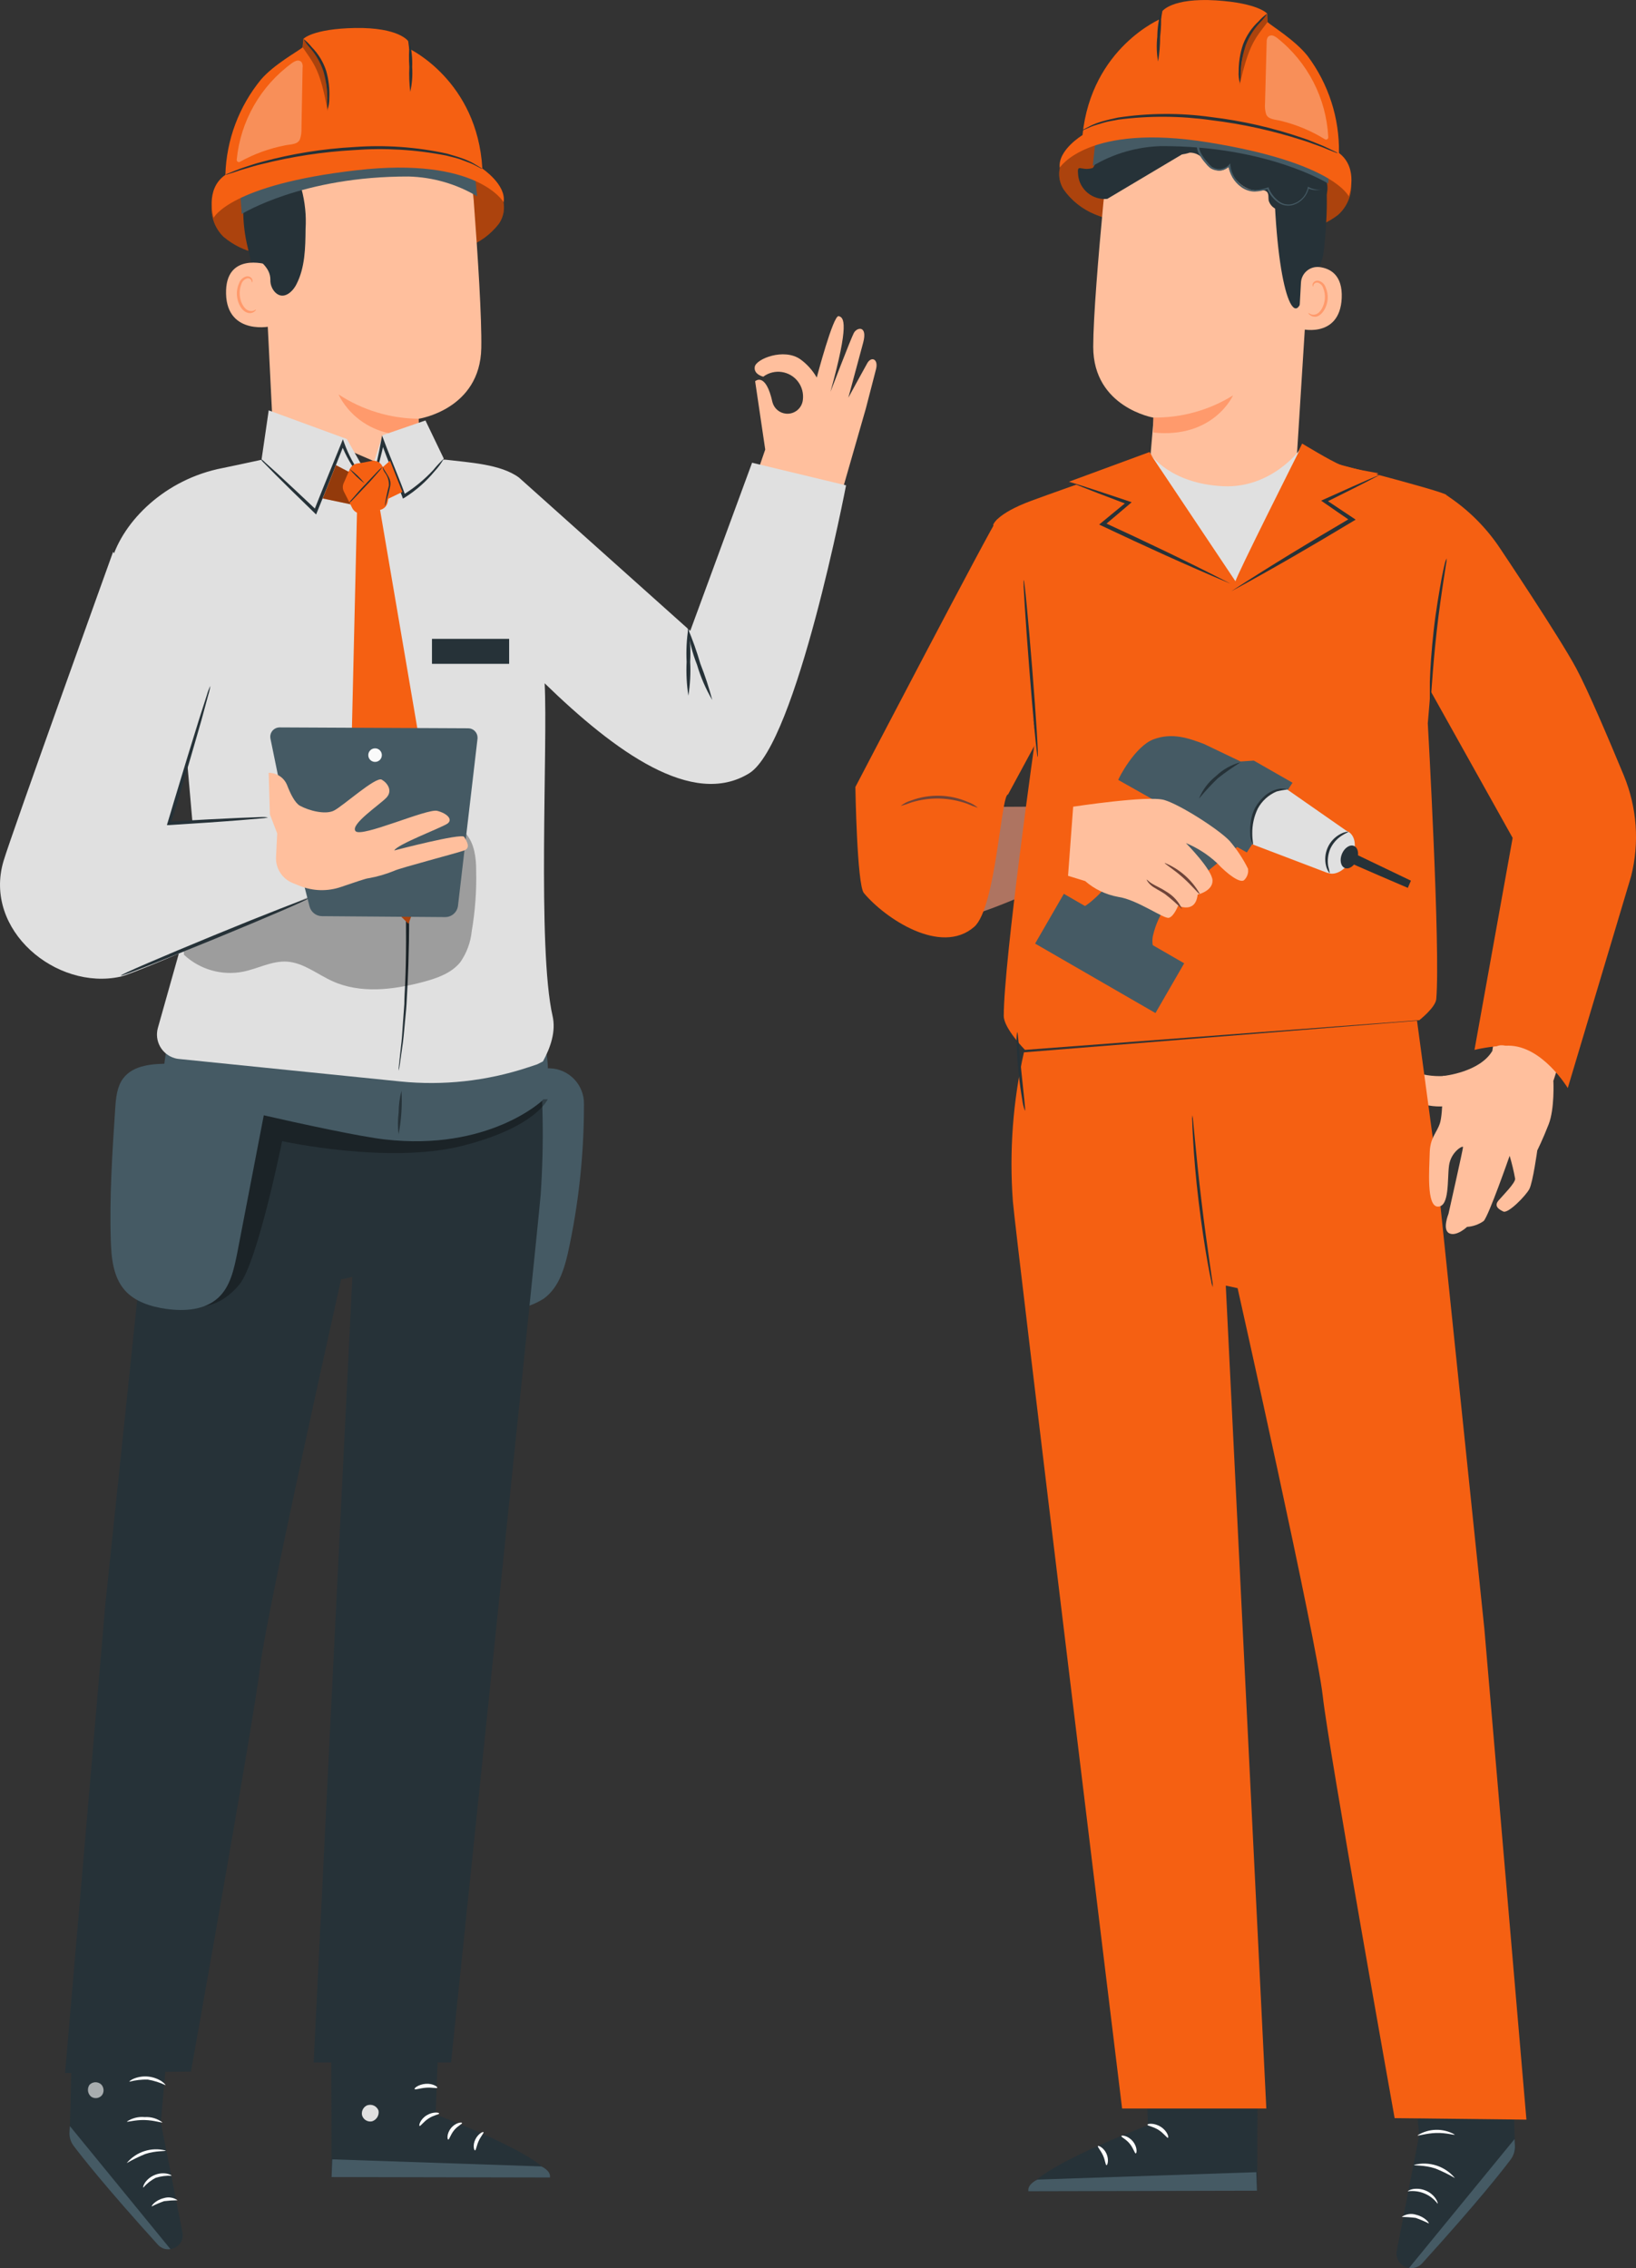 <?xml version="1.0" encoding="UTF-8"?>
<svg id="_レイヤー_2" data-name="レイヤー 2" xmlns="http://www.w3.org/2000/svg" viewBox="0 0 385.81 534.92">
  <rect x="0" y="0" width="385.81" height="534.92" fill="#333333" stroke="none"/>
  <defs>
    <style>
      .cls-1 {
        fill: #e0e0e0;
      }

      .cls-2 {
        fill: #ae7461;
      }

      .cls-3 {
        fill: #263238;
      }

      .cls-4 {
        fill: #6f4439;
      }

      .cls-5 {
        fill: #f56012;
      }

      .cls-6 {
        fill: #fff;
      }

      .cls-7 {
        fill: #fafafa;
      }

      .cls-8 {
        opacity: .4;
      }

      .cls-9 {
        opacity: .6;
      }

      .cls-10 {
        opacity: .3;
      }

      .cls-11 {
        fill: #ffbf9d;
      }

      .cls-12 {
        fill: #455a64;
      }

      .cls-13 {
        fill: #ff9a6c;
      }
    </style>
  </defs>
  <g id="_レイヤー_3" data-name="レイヤー 3">
    <g>
      <g id="freepik--character-1--inject-193">
        <path class="cls-5" d="M250.92,37.32c.86-1.67,2.3-2.98,4.04-3.69,16.69-6.4,35.58-5.06,52.46.77,4.39,1.49,9.06,3.68,11,7.94v.28c.78,2.76-.73,6.2-2.9,8.07-2.27,1.75-4.94,2.93-7.76,3.44-13.2,3.14-27.05,1.65-40.36-.99-3.15-.52-6.22-1.39-9.18-2.59-2.97-1.21-5.54-3.25-7.39-5.88-1.42-2.26-1.39-5.13.08-7.36Z"/>
        <g class="cls-10">
          <path d="M250.92,37.32c.86-1.67,2.3-2.98,4.04-3.69,16.69-6.4,35.58-5.06,52.46.77,4.39,1.49,9.06,3.68,11,7.94v.28c.78,2.76-.73,6.2-2.9,8.07-2.27,1.75-4.94,2.93-7.76,3.44-13.2,3.14-27.05,1.65-40.36-.99-3.15-.52-6.22-1.39-9.18-2.59-2.97-1.21-5.54-3.25-7.39-5.88-1.42-2.26-1.39-5.13.08-7.36Z"/>
        </g>
        <path class="cls-11" d="M341.58,253.68c-2.69.3-5.44.02-8-.84-.72-.24-1.51-.53-2.22-.26-.44.17-.79.54-1.02.95-.69,1.24-.4,2.86.43,4.01s2.11,1.9,3.44,2.42c2.33.91,4.89,1.2,7.37.84v-7.13Z"/>
        <path class="cls-11" d="M371.6,165.07c.81,1.94,10.43,20.86,10.95,29.78.52,8.92-16.27,60.21-16.27,60.21l-14.34-7.33,8.49-51.83-8.37-16.95,19.55-13.89Z"/>
        <path class="cls-2" d="M213.48,174.26c.09.64-9.31,20.46-7.35,28.88,1.96,8.42,13.51,14.96,21.19,13.18s24.55-9.83,24.55-9.83l1.21-16.3-22.17.12h0l1.59-4.93-19.02-11.12Z"/>
        <path class="cls-11" d="M288.49,23.62h-1.38c-13.89-.19-25.6,10.32-26.9,24.15-1.21,12.87-2.39,27.09-2.4,34.01,0,14.34,14.26,16.73,14.26,16.73l-1.45,17.16,34.74-.6,3.91-62.3c1.49-14.84-5.95-28.07-20.78-29.14Z"/>
        <path class="cls-5" d="M234.22,123.76s.74-2.61,9-5.66c8.25-3.05,28.06-9.9,28.06-9.9,0,0,4.64,6.87,17.05,7.46,11.37.55,18.06-8.53,18.06-8.53,0,0,34.72,8.81,34.76,9.65s-4.44,53.82-4.44,53.82c0,0,3,53,2,65-.17,2.01-4,5-4,5l-93,7s-5-5.08-5-8c0-13,7.55-66.33,7.55-66.33l-10.04-49.51Z"/>
        <path class="cls-5" d="M235.19,122.46c-.83.6-33.47,63.15-33.47,63.15,0,0,.37,23.04,2,25,5,6,18.13,14.8,26,8,5.18-4.48,6.34-31.35,8-31.24l6.78-12.54-9.31-52.36Z"/>
        <path class="cls-5" d="M341.14,116.79l.87.61c4.63,3.19,8.62,7.23,11.74,11.92,0,0,13.97,20.84,17.96,28.29,2.74,5.1,7.57,16.46,11.22,25.26,3.12,7.55,3.73,15.89,1.72,23.81l-14.93,49.93s-6-10-14-10c-4,0-8,1-8,1l9-50-19.48-34.87-4.51-20.2,8.42-25.75Z"/>
        <path class="cls-3" d="M341.14,131.68c.02.44-.02.88-.12,1.3l-.56,3.66c-.47,3.08-1.1,7.35-1.63,12.07s-.89,9.04-1.11,12.15c-.1,1.43-.2,2.61-.27,3.69,0,.44-.06.88-.18,1.3-.07-.43-.1-.87-.08-1.3v-3.7c.1-3.13.38-7.45.91-12.19s1.3-9.02,1.84-12.1c.3-1.53.56-2.76.77-3.62.1-.44.24-.86.43-1.26Z"/>
        <path class="cls-3" d="M241.41,136.81c.2,0,1.08,9.32,2.01,20.86.93,11.54,1.5,20.86,1.3,20.86s-1.08-9.31-1.99-20.86c-.91-11.55-1.5-20.84-1.32-20.86Z"/>
        <path class="cls-3" d="M261.13,46.9c-3.45.35-6.54-2.17-6.88-5.62-.3-2.98.61-.79,3.46-1.67,3-4-1.5-11.68,1.1-14.18,1.51-1.46,3.64-2.1,5.7-1.72.24-4.31,3.94-7.61,8.25-7.37,1.29.07,2.54.46,3.64,1.14,3.18-2.48,7.64-2.48,10.82,0,3.41-.58,6.64,1.72,7.21,5.13.35,2.05-.34,4.13-1.84,5.56"/>
        <path class="cls-13" d="M271.96,98.47c6.64.1,13.17-1.71,18.82-5.22,0,0-4.55,10.24-18.8,8.76v-3.55Z"/>
        <path class="cls-3" d="M261.67,41.21s3.91-8.91,8.24-10.94c5.22-2.45,7.45,3.31,12.44,1.99s10.04-3.69,15.07.23c5.53,4.29,2.87,7.21,3.13,13.56,1.04,25.76,5.65,33.11,7.15,20.99.17-1.3,3.91-2.33,4.49-7.93.81-7.28,1.21-16.1-.34-21.29-1.3-4.37-3.76-7.41-8.16-10.78-6.95-5.33-16.6-5.57-23.16-5.01s-19.3,7.94-18.85,19.17Z"/>
        <path class="cls-11" d="M306.8,66.65c.12-2.16,1.97-3.81,4.13-3.68.04,0,.07,0,.11,0,2.61.29,5.62,1.84,5.37,7.35-.46,9.78-10.17,7.31-10.18,7.03s.35-6.61.57-10.7Z"/>
        <path class="cls-13" d="M308.54,73.78s.17.12.46.27c.41.2.88.22,1.3.08,1.06-.33,1.99-1.93,2.13-3.69.06-.84-.06-1.68-.37-2.46-.18-.6-.63-1.09-1.23-1.3-.4-.12-.83.06-1.03.43-.14.26-.08.46-.13.48s-.21-.18-.12-.59c.07-.24.22-.44.42-.59.28-.19.62-.26.95-.21.81.2,1.46.81,1.71,1.6.38.86.54,1.81.47,2.75-.16,1.96-1.3,3.76-2.61,4.11-.54.13-1.11,0-1.55-.34-.4-.26-.4-.53-.4-.55Z"/>
        <path class="cls-3" d="M306.86,47.71c-1.21.96-2.65,1.59-4.17,1.85-1.58.22-3.07-.76-3.51-2.29-.1-.68.07-1.46-.37-1.99s-1.51-.46-2.33-.38c-2.86.26-6.13-2.92-6.82-5.7-.8,1.06-2.27,1.35-3.42.66-.89-.57-1.68-1.29-2.33-2.13-.75-1.1-2.01-1.75-3.34-1.73-.69.23-1.4.38-2.13.44-1.3-.13-1.89-1.64-2.07-2.92s-.31-2.76-1.38-3.48-2.31-.3-3.49-.14-2.71-.13-3-1.3c-.1-.63.07-1.27.46-1.77,1.67-2.41,4.78-3.36,7.51-2.29,1.41-4.53,6.23-7.06,10.76-5.64,2.17.68,3.98,2.19,5.04,4.19,3.6-3.19,9.11-2.85,12.29.75.68.77,1.22,1.65,1.59,2.61,3.38-.85,6.81,1.2,7.66,4.58.4,1.59.17,3.28-.66,4.71,1.82.95-1.62.83-1.45,2.88,0,2.03,0,4,1,4,.9,1.71,0,5.23-1.72,6.13-1.65.87-3.7.29-4.64-1.32"/>
        <path class="cls-12" d="M311.76,44.68c-1.11.18-2.25-.03-3.22-.6h-.13v.21c-.43,1.98-1.99,3.51-3.98,3.91-1.12.17-2.25-.17-3.09-.93-.94-.78-1.67-1.77-2.14-2.89v-.18h-.18c-.97.37-2,.58-3.04.63-1.07-.02-2.11-.38-2.96-1.03-1.6-1.13-2.65-2.88-2.88-4.82v-.46l-.31.35c-.72.76-1.76,1.12-2.79.96-.47-.08-.91-.26-1.3-.52-.37-.32-.72-.68-1.02-1.07-.64-.7-1.18-1.48-1.6-2.32-.37-.76-.44-1.64-.18-2.45l.09-.23h-.25c-1.36.07-2.7-.31-3.82-1.08-.87-.57-1.59-1.33-2.13-2.22-.53-.76-.91-1.62-1.12-2.53v.18c-.01.17-.01.35,0,.52.12.66.35,1.3.68,1.89.53.94,1.27,1.74,2.16,2.35,1.17.82,2.57,1.23,3.99,1.19l-.08-.21c-.31.89-.25,1.86.16,2.7.43.88.98,1.7,1.64,2.43.32.42.68.8,1.08,1.13.46.32.98.53,1.54.6,1.17.18,2.36-.22,3.17-1.08l-.37-.12c.24,2.04,1.32,3.89,2.99,5.1.92.69,2.04,1.08,3.19,1.1,1.09-.04,2.16-.26,3.18-.65l-.26-.12c.49,1.19,1.27,2.24,2.27,3.05.93.82,2.18,1.17,3.4.98,2.1-.43,3.75-2.06,4.2-4.16l-.22.09c1.02.56,2.2.52,3.35.31h-.03Z"/>
        <path class="cls-3" d="M269.61,473.44l1.12,27.79s-27.88,10.43-28.18,15.56l53.93-.12.13-43.34-27,.12Z"/>
        <path class="cls-12" d="M296.42,516.66l-.16-4.37-51.61,1.75s-2.4,1.04-2.13,2.74l53.89-.12Z"/>
        <path class="cls-6" d="M270.6,501.11c0,.26,1.3.38,2.61,1.21s1.99,1.96,2.23,1.85-.16-1.63-1.75-2.61-3.16-.7-3.09-.46Z"/>
        <path class="cls-6" d="M264.45,503.78c-.07.25,1.08.69,1.98,1.81s1.15,2.28,1.41,2.27.43-1.5-.7-2.86-2.69-1.49-2.69-1.23Z"/>
        <path class="cls-6" d="M260.94,510.64c.25,0,.61-1.3,0-2.7s-1.92-2.02-2.03-1.8.65.99,1.2,2.18.57,2.29.83,2.32Z"/>
        <path class="cls-6" d="M270.6,494.59c.12.25,1.3-.12,2.82,0s2.61.57,2.78.34-.98-1.16-2.74-1.3-2.99.77-2.86.96Z"/>
        <path class="cls-3" d="M331.75,470.12l2.92,33.51-5.27,27.17c-.37,1.87.85,3.68,2.71,4.04.08.02.16.03.24.04h0c1.1.14,2.21-.26,2.96-1.08,4.81-5.22,22.4-24.6,22.05-27.06-.42-2.82-.74-35.54-.74-35.54l-24.87-1.08Z"/>
        <path class="cls-12" d="M332.29,534.88l24.87-30.39.09,1.42c.08,1.23-.28,2.44-1.02,3.43-1.97,2.61-7.58,9.82-20.86,24.46-.78.85-1.93,1.25-3.06,1.08h-.01Z"/>
        <path class="cls-6" d="M339.02,519.72c-1.64-2.18-4.33-3.29-7.03-2.91,0-.08.38-.37,1.16-.53,1.02-.18,2.08-.06,3.04.34.97.39,1.8,1.05,2.39,1.92.44.66.52,1.16.44,1.19Z"/>
        <path class="cls-6" d="M336.92,524.37c-.99-.5-2.02-.93-3.06-1.3-1.1-.14-2.2-.21-3.31-.22,1.01-.71,2.3-.9,3.47-.5,2.02.5,3.08,1.92,2.91,2.02Z"/>
        <path class="cls-6" d="M343.1,513.68c-1.47-.87-3.01-1.62-4.6-2.26-2.69-.89-5.03-.61-5.05-.85,3.55-.93,7.31.28,9.65,3.1Z"/>
        <path class="cls-6" d="M343.06,503.42c-.08.21-1.98-.46-4.39-.38s-4.29.77-4.38.56c2.67-1.67,6.04-1.74,8.78-.18h0Z"/>
        <path class="cls-6" d="M342.75,496.79c-1.49-.38-3.03-.56-4.56-.52-1.52.26-2.99.74-4.38,1.41,0-.07.29-.51,1.03-1.02.98-.63,2.11-1.02,3.27-1.12,1.17-.12,2.35.04,3.44.46.9.35,1.25.72,1.2.8Z"/>
        <path class="cls-5" d="M241.47,248.18c-2.6,11.52-3.48,23.35-2.61,35.13.57,7.46,25.76,213.96,25.76,213.96h34.01l-9.56-194.07,2.79.6s18.55,82.77,20.08,96.18c1.3,12.05,16.95,99.57,16.95,99.57l31.08.35-9.92-115.76-11.53-111.07-4.35-32.34-92.71,7.46Z"/>
        <path class="cls-3" d="M281.16,262.99c.13.53.21,1.06.23,1.6.12,1.17.25,2.61.42,4.37.35,3.68.86,8.78,1.53,14.34.66,5.57,1.38,10.67,1.9,14.34.25,1.72.46,3.18.63,4.34.11.53.15,1.07.14,1.6-.19-.5-.33-1.03-.4-1.56-.22-1-.51-2.48-.83-4.3-.65-3.65-1.43-8.71-2.11-14.34-.68-5.63-1.1-10.73-1.3-14.42-.12-1.85-.18-3.35-.21-4.39-.05-.52-.05-1.05.01-1.58Z"/>
        <path class="cls-12" d="M263.72,183.94c0-.29,3.91-7.93,8.32-9.58s8.29-.25,11.85,1.08l8.67,4.15,3.12-.21,9.13,5.22-10.78,16.44-30.3-17.09Z"/>
        <path class="cls-12" d="M262.18,207.68c-.2.22-5.63,6.7-8.15,6.72s19.88,12.37,19.88,12.37c-1.65-1.5-2.42-3.74-2.05-5.93.61-2.77,1.8-5.38,3.49-7.65l16.61-13.61-18.48-10.31s-7.08,13.25-11.32,18.42Z"/>
        <rect class="cls-12" x="254.91" y="208.47" width="13.55" height="32.77" transform="translate(-63.89 339.06) rotate(-60)"/>
        <path class="cls-1" d="M295.41,199.15l17.54,6.68,5.53-9.23-14.9-10.39s-4.28-.86-7.08,4.04c-1.55,2.7-1.94,5.91-1.08,8.91Z"/>
        <path class="cls-1" d="M312.16,199.24c-1.38,2.61-1.04,5.57.74,6.52s4.37-.46,5.75-3.1,1.06-5.57-.73-6.52-4.37.5-5.76,3.1Z"/>
        <path class="cls-3" d="M316.47,201.36c-.6,1.43-.31,2.92.65,3.34s2.24-.43,2.84-1.85.31-2.92-.65-3.34-2.24.43-2.84,1.85Z"/>
        <path class="cls-3" d="M317.87,203.23c0,.12,14.13,6.17,14.13,6.17l.73-1.7-13.59-6.52c-.87.13-1.46.94-1.33,1.81.01.08.03.16.05.23Z"/>
        <path class="cls-3" d="M317.96,196.19c0,.1-.64.3-1.54.89-1.17.75-2.11,1.83-2.7,3.09-.54,1.29-.72,2.7-.5,4.08.16.57.28,1.15.38,1.73,0,0-.53-.52-.85-1.64-.81-3.05.61-6.24,3.42-7.68,1.04-.52,1.77-.55,1.79-.47Z"/>
        <path class="cls-3" d="M303.58,186.21c-.85.09-1.7.24-2.53.46-1.89.8-3.46,2.22-4.43,4.03-.9,1.85-1.34,3.89-1.3,5.95,0,1.6.3,2.61.2,2.61-.46-.79-.7-1.69-.68-2.61-.06-.97-.02-1.94.13-2.89.16-1.2.53-2.36,1.11-3.42.61-1.03,1.39-1.96,2.29-2.75.76-.64,1.65-1.12,2.61-1.4.85-.28,1.76-.27,2.61.03Z"/>
        <path class="cls-3" d="M292.56,179.78c-1.85,1.16-3.64,2.41-5.36,3.76-1.57,1.52-3.05,3.13-4.45,4.81.85-2.09,2.23-3.92,4-5.32,1.63-1.56,3.62-2.68,5.8-3.25Z"/>
        <path class="cls-11" d="M294.32,204.89c-1.16-2.34-2.61-4.53-4.3-6.52-2.39-2.61-11.64-8.58-15.46-9.7s-21.48,1.58-21.48,1.58l-1.21,16.3,4.03,1.24c2.22,1.93,4.93,3.22,7.82,3.74,4.47.64,10.72,5.22,11.92,4.93s2.19-2.87,2.19-2.87c0,0,4.12,1.99,4.6-2.61,0,0,3.61-.81,3.51-3.36s-6.27-8.79-6.27-8.79c2.7,1.12,5.18,2.71,7.33,4.71,2.53,2.73,5.44,4.77,6.36,4.06.58-.54.93-1.27.99-2.06"/>
        <path class="cls-4" d="M282.88,210.8c-.17.12-1.68-1.84-3.91-3.83s-4.41-3.29-4.3-3.46c3.5,1.43,6.41,4,8.27,7.29h-.05Z"/>
        <path class="cls-4" d="M278.79,214.45c-1.28-1.3-2.64-2.5-4.08-3.61-1.23-.83-2.53-1.38-3.31-2.09s-1.04-1.3-.96-1.3.43.46,1.3.99,2.09,1.02,3.4,1.9c1.61.96,2.88,2.4,3.65,4.11Z"/>
        <path class="cls-4" d="M230.66,190.53c-.89-.28-1.76-.61-2.61-.99-2.1-.74-4.3-1.15-6.52-1.21-2.21-.05-4.41.25-6.52.89-.85.33-1.72.62-2.61.86.73-.59,1.57-1.03,2.48-1.3,2.14-.79,4.42-1.17,6.7-1.11,2.28.05,4.53.54,6.62,1.45.9.31,1.73.79,2.45,1.42Z"/>
        <path class="cls-3" d="M241.71,261.96c-.33-.86-.54-1.76-.64-2.67-.3-1.67-.63-3.99-.89-6.52s-.38-4.92-.42-6.62c-.08-.92-.04-1.84.12-2.75.18,0,.47,4.17.98,9.31.51,5.14,1.04,9.23.85,9.26Z"/>
        <path class="cls-11" d="M340.25,253.76c.34,0,8.85-.93,11.74-6.02s14.34,7.33,14.34,7.33c0,0,.31,6.42-1.11,10.07s-2.69,6.17-2.69,6.17c0,0-1.04,7.55-1.88,9.13s-4.99,5.82-6.12,5.29-2.26-1.3-1.13-2.61,3.91-4.08,3.91-5.1c-.33-1.84-.77-3.65-1.3-5.44,0,0-4.94,14.21-6.13,15.39-1.15.81-2.51,1.29-3.91,1.38,0,0-2.49,2.35-4.2,1.51s-.18-4.59-.18-4.59c0,0,3.44-15.28,3.43-15.74s-2.88,1.12-3.31,4.39.16,9.65-2.61,9.65-2.02-8.91-1.94-12.61,1.62-4.67,2.41-7.05.68-11.15.68-11.15Z"/>
        <path class="cls-12" d="M257.69,39.14c4.9-2.92,10.47-4.53,16.17-4.68,25.11-.08,39.37,8.84,39.37,8.84l.52-6.94s-36.86-6.54-37.11-6.55-11.27,2.04-11.53,2.13-6.78,1.29-6.78,1.29l-.63,5.92Z"/>
        <path class="cls-5" d="M249.91,39.55s6.63-10.57,34.99-5.98c29.72,4.78,33.17,12.75,33.17,12.75,0,0,2.46-6.64-2.31-10.24.14-8.23-2.46-16.28-7.39-22.87-2.92-3.7-8.32-6.98-9.44-7.98l-.09-2.01s-1.99-2.48-12.08-3.13c-10.42-.63-12.64,2.54-12.64,2.54l-.31,1.77s-16.4,6.79-18.53,27.46c0,0-5.86,3.54-5.37,7.71Z"/>
        <g class="cls-10">
          <path d="M298.82,3.22c-1.75,1.91-4.78,5.2-5.43,8.07-.57,2.9-.92,5.83-1.05,8.78,2.16-9.61,3.62-10.95,6.57-14.85l-.09-2.01Z"/>
        </g>
        <path class="cls-3" d="M298.82,3.22c-.74.52-1.42,1.13-2.01,1.82-1.63,1.5-2.88,3.37-3.67,5.44-.7,2.06-1.04,4.23-1.03,6.41-.06.91.04,1.82.28,2.7.14-.89.21-1.79.2-2.69.12-2.13.52-4.23,1.19-6.26.77-1.99,1.92-3.8,3.38-5.35.64-.62,1.19-1.31,1.66-2.07Z"/>
        <g class="cls-10">
          <path class="cls-6" d="M298.72,9.98c-.05-.45.06-.9.3-1.28.29-.3.73-.42,1.14-.31.39.14.75.34,1.07.6,7.17,5.7,11.54,14.2,12.01,23.35.03.28-.17.54-.45.58-.12.02-.25-.01-.35-.08-3.23-1.99-6.75-3.46-10.44-4.35-1.2-.31-2.97-.29-3.43-1.59-.23-.79-.32-1.62-.25-2.44l.39-14.48Z"/>
        </g>
        <path class="cls-3" d="M273.1,14.51c.33-1.92.49-3.87.49-5.83.23-1.94.29-3.89.18-5.84-.56,1.89-.84,3.84-.85,5.81-.22,1.95-.16,3.92.18,5.86Z"/>
        <path class="cls-3" d="M315.47,36.1c-.17-.13-.35-.23-.55-.31l-1.63-.79c-.71-.36-1.59-.75-2.64-1.15s-2.21-.92-3.56-1.34c-6.97-2.39-14.16-4.03-21.47-4.9-7.29-1.02-14.7-.98-21.98.12-1.38.3-2.62.58-3.72.9s-1.98.66-2.65.99l-1.62.84c-.19.08-.38.19-.54.33,0,0,.21.01.6-.21l1.65-.72c.73-.29,1.66-.53,2.72-.87s2.32-.51,3.7-.78c7.25-.94,14.6-.89,21.84.13,7.26.88,14.43,2.45,21.4,4.69,1.36.39,2.53.88,3.58,1.24s1.96.72,2.67,1.04l1.68.66c.17.07.35.12.53.14Z"/>
        <polygon class="cls-5" points="291.08 137.61 290.08 137.61 260.08 123.61 266.08 118.61 252.08 113.61 271.08 106.61 291.08 137.61"/>
        <path class="cls-5" d="M291.08,137.61h2l24-14-6-5,14-7s-6.68-1.1-9-2c-2.18-.85-9-5-9-5l-16,33Z"/>
        <path class="cls-3" d="M290.08,137.61c-10.01-4.19-20.38-8.93-30.2-13.58,0,0-.67-.32-.67-.32.3-.24,3.2-2.63,3.58-2.95,1.01-.82,2-1.66,3.02-2.47l.12.69c-4.09-1.54-9.87-3.74-13.86-5.38,4.11,1.24,10,3.24,14.14,4.62,0,0,.66.22.66.22l-.53.47c-1.71,1.48-4.21,3.57-5.96,5.05,0,0-.1-.78-.1-.78,9.87,4.54,20.16,9.44,29.8,14.42h0Z"/>
        <path class="cls-3" d="M290.37,139.44c9.1-5.92,18.85-11.82,28.22-17.32,0,0-.02.79-.02.79-1.9-1.31-4.57-3.12-6.43-4.43,0,0-.58-.41-.58-.41l.63-.28c3.99-1.79,9.62-4.35,13.6-6-3.79,2.02-9.36,4.8-13.26,6.73,0,0,.05-.7.05-.7,1.1.7,2.17,1.44,3.26,2.16.42.28,3.52,2.35,3.86,2.57,0,0-.63.38-.63.38-9.31,5.61-19.15,11.35-28.7,16.51h0Z"/>
        <path class="cls-1" d="M291.37,137.12l-19.99-29.91s4.64,6.87,17.05,7.46c11.37.55,18.06-8.53,18.06-8.53,0,0-15.17,30.14-15.13,30.98Z"/>
      </g>
      <g id="freepik--character-3--inject-193">
        <path class="cls-12" d="M126.88,252.33c-.57.19-1.12.39-1.68.6-.82.32-1.57.78-2.24,1.36l-4.31,3.62c-1.5,1.25-2.52,2.99-2.86,4.91-2.32,13.3-3.38,26.8-3.17,40.3,0,1.65.15,3.49,1.44,4.65,1.42.97,3.15,1.39,4.85,1.16,3.31.04,6.55-.89,9.34-2.67,3.41-2.49,4.72-6.66,5.64-10.58,2.56-11.57,3.84-23.39,3.82-35.24.1-4.59-3.54-8.39-8.12-8.49-.92-.02-1.83.11-2.71.39Z"/>
        <path class="cls-3" d="M103.74,472.17l-1.01,26.52s26.62,9.95,26.91,14.85l-51.44-.1-.12-41.39,25.66.12Z"/>
        <path class="cls-1" d="M86.82,496.43c-1.03.31-1.65,1.35-1.45,2.4.27,1.04,1.31,1.69,2.36,1.47,1.08-.34,1.74-1.43,1.53-2.55-.4-1.05-1.56-1.6-2.62-1.24"/>
        <path class="cls-12" d="M78.2,513.44l.16-4.18,49.3,1.67s2.29.99,2.03,2.61l-51.49-.1Z"/>
        <path class="cls-6" d="M103.57,498.44c0,.25-1.24.36-2.49,1.17-1.24.81-1.9,1.87-2.13,1.77s.14-1.55,1.65-2.49,3.02-.67,2.96-.45Z"/>
        <path class="cls-6" d="M108.96,500.69c.06.24-1.03.66-1.89,1.73s-1.11,2.19-1.36,2.18-.4-1.44.68-2.74,2.56-1.42,2.56-1.17Z"/>
        <path class="cls-6" d="M112.02,507.15c-.24,0-.57-1.24.07-2.57s1.82-1.93,1.93-1.72-.62.94-1.14,2.08-.61,2.19-.86,2.21Z"/>
        <path class="cls-6" d="M103.13,492.37c-.11.22-1.24-.12-2.69,0s-2.49.53-2.66.32.94-1.11,2.61-1.24,2.86.72,2.74.92Z"/>
        <path class="cls-3" d="M40.73,468.57l-2.8,32.03,5.1,25.92c.35,1.79-.81,3.52-2.6,3.87-.07.01-.15.03-.22.04h0c-1.05.13-2.1-.25-2.82-1.03-4.59-4.97-21.39-23.49-21.05-25.83.4-2.7.71-33.93.71-33.93l23.69-1.07Z"/>
        <path class="cls-12" d="M40.2,530.44l-23.72-29.02-.09,1.37c-.08,1.17.26,2.33.96,3.27,1.89,2.49,7.24,9.38,19.89,23.34.74.82,1.83,1.21,2.92,1.04h.04Z"/>
        <g class="cls-9">
          <path class="cls-6" d="M23.72,491.46c.77.66.93,1.78.37,2.62-.62.81-1.77.98-2.6.4-.83-.69-.99-1.9-.39-2.79.74-.77,1.95-.82,2.75-.11"/>
        </g>
        <path class="cls-6" d="M33.79,515.92c.83-.95,1.83-1.74,2.96-2.31,1.2-.38,2.47-.54,3.73-.47,0-.07-.36-.35-1.11-.5-.98-.18-1.98-.07-2.9.32-.92.37-1.72,1.01-2.29,1.83-.4.63-.48,1.11-.4,1.13Z"/>
        <path class="cls-6" d="M35.79,520.36c.95-.48,1.92-.89,2.92-1.24,1.05-.13,2.1-.2,3.16-.21-.96-.67-2.19-.85-3.31-.48-1.93.48-2.93,1.84-2.77,1.94Z"/>
        <path class="cls-6" d="M29.88,510.15c1.41-.82,2.88-1.54,4.39-2.15,2.56-.85,4.81-.58,4.82-.81-3.39-.89-6.98.27-9.21,2.96Z"/>
        <path class="cls-6" d="M29.92,500.35c.07.2,1.89-.42,4.2-.36s4.09.73,4.18.55c-1.2-.9-2.67-1.34-4.17-1.24-1.49-.15-2.98.23-4.22,1.06Z"/>
        <path class="cls-6" d="M30.51,490.95c1.42-.37,2.88-.54,4.35-.5,1.45.25,2.86.7,4.19,1.33,0-.06-.27-.48-.98-.96-1.92-1.22-4.3-1.45-6.42-.63-.78.32-1.19.68-1.14.76Z"/>
        <path class="cls-6" d="M34.92,488.65c.13-.4.17-.82.12-1.24-.04-1.12-.3-2.22-.76-3.23-.27-.78-.8-1.44-1.49-1.89-.49-.25-1.09-.17-1.5.2-.37.38-.58.89-.6,1.42,0,2.21,1.56,4.12,3.73,4.55,2.16.36,4.32-.63,5.47-2.49.28-.46.35-1.03.19-1.54-.21-.53-.75-.85-1.32-.77-.8.12-1.55.45-2.18.96-.92.64-1.71,1.43-2.35,2.35-.26.31-.45.68-.56,1.07.91-1.15,1.98-2.17,3.18-3.01.57-.42,1.23-.69,1.93-.78.3-.04.59.13.71.41.09.35.03.71-.17,1.01-1.05,1.57-2.91,2.39-4.77,2.1-1.85-.36-3.2-1.95-3.27-3.83,0-.36.14-.72.37-.99.22-.22.56-.27.83-.12.56.39.99.93,1.24,1.57.65,1.34,1.06,2.79,1.19,4.28Z"/>
        <path class="cls-3" d="M126.89,245.93c1.23,11.88,1.43,23.84.62,35.76-.55,7.12-21.14,204.72-21.14,204.72h-32.4l9.13-185.26-2.66.58s-17.72,79-19.16,91.8c-1.31,11.5-16.25,95.03-16.25,95.03l-29.68.35,9.49-110.5,11.09-106.02,4.15-30.86,86.81,4.4Z"/>
        <g class="cls-10">
          <path d="M46.74,307.97c.68.31,5.33.22,9.67-4.97,4.34-5.2,10.12-33.87,10.12-33.87,0,0,25.07,5.51,42.47,1.11,17.41-4.4,20.17-11,20.17-11l-64.15,1.09-7.97,3.47-10.32,44.18Z"/>
        </g>
        <path class="cls-12" d="M37.88,257.35l2.03-15.01s86.28.81,87.4,2c2.4,2.49,2.49,13.01.55,15.24,0,0-12.67,11.97-37.16,9.14-11.63-1.34-52.81-11.38-52.81-11.38Z"/>
        <path class="cls-12" d="M40.14,250.86c-4.03,0-8.7.25-11.1,3.48-1.48,1.99-1.7,4.61-1.87,7.09-.68,10.35-1.37,20.7-1.04,31.08.12,4.15.55,8.62,3.27,11.75,2.4,2.76,6.22,3.92,9.79,4.43,4.28.6,9.05.31,12.25-2.6,2.87-2.62,3.73-6.73,4.5-10.54,2.65-13.79,5.31-27.57,7.97-41.36l-23.76-3.33Z"/>
        <path class="cls-3" d="M94.01,267.61c-.22-1.73-.22-3.48,0-5.21,0-1.74.23-3.48.67-5.16.2,3.47-.03,6.96-.7,10.37h.02Z"/>
        <path class="cls-5" d="M117.87,45.45c-.78-1.71-2.16-3.09-3.87-3.87-16.38-7.16-35.32-6.68-52.44-1.63-4.45,1.29-9.22,3.26-11.35,7.43v.28c-.92,2.72.44,6.23,2.52,8.19,2.19,1.85,4.8,3.16,7.6,3.79,13.04,3.74,26.94,2.88,40.36.85,3.17-.38,6.28-1.1,9.29-2.17,3.03-1.07,5.68-2.99,7.65-5.53,1.52-2.19,1.62-5.06.26-7.35Z"/>
        <g class="cls-10">
          <path d="M117.87,45.45c-.78-1.71-2.16-3.09-3.87-3.87-16.38-7.16-35.32-6.68-52.44-1.63-4.45,1.29-9.22,3.26-11.35,7.43v.28c-.92,2.72.44,6.23,2.52,8.19,2.19,1.85,4.8,3.16,7.6,3.79,13.04,3.74,26.94,2.88,40.36.85,3.17-.38,6.28-1.1,9.29-2.17,3.03-1.07,5.68-2.99,7.65-5.53,1.52-2.19,1.62-5.06.26-7.35Z"/>
        </g>
        <path class="cls-3" d="M63.58,74.61c-2.29-5.58-4.1-11.35-5.39-17.24-1.28-5.92-1.08-12.07.58-17.89.28-.88,2.72-6.75,3.64-6.69.64,0-.76,5.47-.41,6.01,3.23,5.39,4.75,11.63,4.35,17.9-.25,6.06-1.18,12.06-2.76,17.92"/>
        <path class="cls-11" d="M111.74,47.55c-1.07-14.04-12.72-24.92-26.8-25.02h-1.39c-15.1.79-22.87,14.06-21.66,29.14l2.32,46.78,30.32,13.04,4.28-8.85s-.13-3.87-.1-3.87,14.52-2.17,14.79-16.68c.13-7.02-.79-21.48-1.77-34.54Z"/>
        <path class="cls-13" d="M98.71,98.76c-6.7-.06-13.25-2.05-18.86-5.73,0,0,4.48,10.8,18.96,9.57l-.1-3.84Z"/>
        <path class="cls-11" d="M63.01,62.41c-.25-.1-9.96-3.01-9.7,6.91.26,9.92,10.91,7.74,10.92,7.49s-1.23-14.41-1.23-14.41Z"/>
        <path class="cls-13" d="M60.35,72.97s-.17.13-.45.27c-.41.17-.88.17-1.29,0-1.06-.36-1.99-2-2.08-3.79-.05-.85.09-1.7.41-2.49.2-.61.68-1.09,1.29-1.29.4-.13.84.06,1.03.44.14.28.09.48.14.49s.21-.17.12-.58c-.06-.24-.21-.46-.41-.61-.28-.2-.62-.28-.95-.23-.82.19-1.49.79-1.77,1.59-.4.87-.58,1.83-.53,2.79.12,2,1.19,3.87,2.58,4.22.54.15,1.13.03,1.57-.31.34-.25.37-.46.34-.49Z"/>
        <path class="cls-3" d="M104.74,31.34c1.57-.94-3.42-5.97-7.43-7.62-6.05-2.5-15.22-3.87-20.64-2.1-6.55,2.12-11.93,5.6-15.05,11.74-2.98,6.25-4.25,13.17-3.68,20.07,0,2.14.56,4.24,1.65,6.08,1.47,2.15,4.17,3.44,4.17,6.45-.04,1.11.37,2.19,1.14,2.99,1.88,1.87,4.04,0,4.99-1.87,2.05-3.96,2.13-8.62,2.17-13.07.2-3.17-.13-6.35-.95-9.42-.54-1.64-1.38-3.17-1.83-4.84-.56-1.66-.37-3.48.53-4.98.24-.3.5-.58.77-.84,2.73-2.56,6.63-3.45,10.2-2.31,5.65,1.78,15.3,4.4,17.72,2.41,3.48-2.85,4.28-4.66,4.28-4.66l1.96,1.96Z"/>
        <path class="cls-12" d="M112.55,46.31c-4.9-2.92-10.47-4.53-16.17-4.68-25.11-.08-39.37,8.84-39.37,8.84l-.52-6.94s36.86-6.54,37.11-6.55,11.27,2.04,11.53,2.13,6.78,1.29,6.78,1.29l.63,5.92Z"/>
        <path class="cls-5" d="M118.78,47.72s-6.14-10.86-34.68-7.57c-29.91,3.42-33.72,11.22-33.72,11.22,0,0-2.15-6.75,2.77-10.13.23-8.23,3.2-16.15,8.42-22.51,3.08-3.56,8.63-6.59,9.79-7.55l.18-2s2.1-2.39,12.21-2.58c10.43-.15,12.51,3.11,12.51,3.11l.23,1.78s16.07,7.53,17.26,28.27c0,0,5.69,3.8,5.02,7.95Z"/>
        <g class="cls-10">
          <path d="M71.58,9.19c1.66,1.99,4.54,5.42,5.06,8.31.44,2.92.65,5.87.64,8.82-1.72-9.7-3.12-11.11-5.88-15.13l.18-2Z"/>
        </g>
        <path class="cls-3" d="M53.14,41.22c.18-.12.37-.21.57-.27l1.68-.68c.74-.31,1.64-.64,2.71-.98s2.27-.77,3.64-1.11c7.11-1.93,14.39-3.1,21.75-3.5,7.35-.54,14.73-.02,21.93,1.55,1.35.39,2.58.75,3.65,1.14s1.93.79,2.58,1.16l1.56.94c.19.09.36.22.52.36,0,0-.21,0-.58-.25l-1.6-.83c-.71-.34-1.63-.63-2.66-1.04s-2.28-.66-3.64-1.02c-7.18-1.41-14.51-1.84-21.8-1.29-7.31.41-14.56,1.51-21.66,3.29-1.38.3-2.58.71-3.65,1.01s-2,.59-2.73.86l-1.72.55c-.17.06-.36.09-.54.1Z"/>
        <path class="cls-3" d="M71.58,9.19c.72.55,1.36,1.2,1.92,1.91,1.56,1.58,2.73,3.49,3.42,5.6.6,2.09.85,4.27.74,6.45.01.91-.12,1.82-.4,2.68-.1-.89-.13-1.8-.08-2.7-.02-2.13-.32-4.25-.9-6.31-.68-2.02-1.74-3.88-3.13-5.49-.61-.65-1.13-1.37-1.56-2.14Z"/>
        <g class="cls-10">
          <path class="cls-6" d="M71.37,15.95c.07-.45-.02-.9-.25-1.29-.28-.32-.71-.46-1.12-.36-.4.12-.77.31-1.1.55-7.42,5.37-12.18,13.66-13.07,22.78-.05.28.14.55.42.59.12.02.25,0,.35-.07,3.32-1.84,6.9-3.15,10.63-3.87,1.21-.26,2.98-.15,3.5-1.43.27-.78.39-1.6.36-2.42l.27-14.48Z"/>
        </g>
        <path class="cls-3" d="M96.75,21.65c-.24-1.94-.31-3.89-.22-5.84-.14-1.95-.11-3.9.09-5.84.47,1.91.67,3.88.58,5.84.13,1.96-.02,3.93-.45,5.84Z"/>
        <path class="cls-11" d="M198.87,114.86l5.32-18.52s1.93-7.52,2.4-9.28c.59-2.33-1.02-3.08-2.01-1.5-.37.61-4.52,8.24-4.52,8.24l3.5-13c1.09-4.09-1.47-3.69-2.22-2.24s-5.49,13.84-5.49,13.84c4.46-16.13,3.19-17.57,1.92-17.84-1.28-.27-5.16,14.48-5.16,14.48-.97-1.69-2.28-3.16-3.86-4.3-3.88-2.73-10.41-.1-10.75,1.74s2,2.36,2,2.36c2.6-1.94,6.28-1.4,8.22,1.2.9,1.21,1.3,2.72,1.12,4.22-.19,2.01-1.97,3.49-3.98,3.3-1.52-.14-2.79-1.21-3.19-2.68-1.6-7.3-4.09-4.97-4.09-4.97l2.38,16.11-2.75,7.98"/>
        <path class="cls-1" d="M199.51,114.46l-22.15-5.33-14.58,39.65-40.38-36.14h0c-4.3-3.19-11.7-3.54-17.34-4.23h-.43c-2.19-.27-3.19-.57-4.57-.73-9.74,7.31-26.4,7.78-35.96.22,0,0-7.25,1.6-11.58,2.48-13.64,2.62-23.46,12.55-26.17,21.72l17.07,39.36,3.27,37.4-9.45,33.53c-.88,3.08.89,6.29,3.97,7.17.27.08.54.14.82.17l52.33,5.32c10.12,1.03,20.35-.09,30.01-3.27l2.3-.76,1.37-.69c1.79-3.29,3.1-7.07,2.27-10.71-3.64-15.97-1.1-63.87-1.87-78.47,16.59,16.11,34.89,29.48,48.26,21.21,11.15-6.98,22.82-67.9,22.82-67.9Z"/>
        <polygon class="cls-1" points="61.4 110.31 63.37 96.78 81.79 103.54 87 112.7 90.23 102.64 100.33 99.16 104.66 108.17 97.24 118.66 83.33 121.47 61.4 110.31"/>
        <path class="cls-3" d="M87.32,114.81s-.27-.16-.69-.56c-.6-.58-1.16-1.18-1.69-1.82-1.9-2.3-3.4-4.89-4.46-7.68h.69l-4.26,10.73c-.73,1.84-1.45,3.61-2.14,5.3l-.22.56-.43-.42c-3.72-3.59-6.93-6.75-9.2-9.02l-2.63-2.68c-.34-.3-.63-.65-.88-1.04.4.23.76.51,1.07.85l2.79,2.51c2.36,2.17,5.65,5.24,9.41,8.8l-.65.14c.67-1.69,1.39-3.47,2.12-5.3l4.36-10.7.35-.88.32.89c.99,2.74,2.37,5.31,4.1,7.65,1.26,1.72,2.11,2.6,2.04,2.67Z"/>
        <path class="cls-3" d="M104.66,108.17c-.59,1.08-1.32,2.07-2.16,2.97-2.01,2.43-4.39,4.53-7.06,6.21l-.42.24-.16-.45c-.61-1.6-1.31-3.42-2.04-5.25-1.1-2.76-2.14-5.38-2.95-7.71h.72c-.61,3.05-1.36,5.56-1.82,7.31-.19.95-.46,1.88-.8,2.78,0-.97.13-1.93.37-2.87.34-1.8.99-4.33,1.52-7.35l.24-1.36.48,1.29c.85,2.3,1.92,4.89,3.02,7.65.75,1.85,1.44,3.64,2.01,5.3l-.57-.21c2.62-1.62,5.01-3.59,7.11-5.84.78-.96,1.62-1.87,2.52-2.71Z"/>
        <path class="cls-3" d="M94.01,252.58c-.01-.47.01-.94.08-1.41.12-.99.26-2.33.43-4.02.24-1.74.37-3.9.54-6.39.1-1.25.19-2.57.29-3.98,0-1.42.11-2.92.18-4.49.29-6.28.27-13.75.13-22.05-.14-8.3-.67-17.44-1.33-27-1.39-19.16-3.27-36.41-4.69-48.89-.7-6.2-1.28-11.18-1.69-14.8-.18-1.69-.32-3.03-.43-4.02-.06-.47-.1-.94-.1-1.41.14.45.23.92.27,1.39.14.99.34,2.32.57,4.01.5,3.48,1.18,8.53,1.96,14.75,1.6,12.49,3.54,29.76,4.93,48.91.65,9.58,1.09,18.73,1.26,27.05.18,8.32,0,15.81-.3,22.1-.08,1.6-.16,3.07-.24,4.49s-.24,2.73-.35,3.99c-.22,2.49-.4,4.63-.69,6.39l-.57,4.01c-.06.46-.15.92-.26,1.37Z"/>
        <polygon class="cls-5" points="79.22 109.7 83.41 111.89 82.62 118.93 76.11 117.56 79.22 109.7"/>
        <g class="cls-8">
          <polygon points="79.22 109.7 83.41 111.89 82.62 118.93 76.11 117.56 79.22 109.7"/>
        </g>
        <polygon class="cls-5" points="88.82 111.44 91.98 108.66 94.89 116.02 90.74 118.02 88.82 111.44"/>
        <polygon class="cls-5" points="84.19 120.64 82.24 203.96 96.33 217.88 103.13 199.39 89.62 120.21 84.19 120.64"/>
        <path class="cls-5" d="M84.29,109.3c.96-.11,2.28-.37,3.32-.59,1.01-.21,2.03.26,2.52,1.17l1.77,3.27c.26.49.35,1.05.24,1.6l-.72,3.67c-.17.92-.89,1.65-1.8,1.84l-4.02.81c-1.02.2-2.05-.3-2.52-1.23l-2.01-3.96c-.3-.63-.3-1.35,0-1.98l1.39-3.19c.32-.76,1.02-1.29,1.84-1.41Z"/>
        <path class="cls-3" d="M90.13,110.19c-.31.48-.67.92-1.07,1.33-.69.8-1.6,1.88-2.75,3.05l-2.83,3c-.38.43-.8.82-1.25,1.17.3-.48.65-.92,1.05-1.33.7-.8,1.6-1.88,2.76-3.07s2.09-2.24,2.83-2.99c.38-.43.8-.82,1.25-1.17Z"/>
        <path class="cls-3" d="M86.01,114.03c-1.36-1-2.58-2.18-3.64-3.5,1.36,1,2.58,2.18,3.64,3.5Z"/>
        <path class="cls-3" d="M90.72,119.36c.24-1.61.57-3.21.99-4.79.07-1.15-.29-2.29-1.01-3.19-.28-.41-.45-.88-.48-1.37,0,0,.19.51.69,1.25.29.44.57.89.81,1.36.32.6.43,1.28.32,1.95-.27,1.37-.62,2.52-.86,3.39-.09.49-.25.97-.46,1.42Z"/>
        <g class="cls-10">
          <path d="M43.39,225.18c3.73,3.48,8.9,4.96,13.91,3.99,3.5-.7,6.82-2.6,10.38-2.38,3.91.26,7.14,2.99,10.7,4.6,6.64,3.02,14.37,2.06,21.46.18,3.19-.86,6.63-2.04,8.72-4.66,1.49-2.15,2.42-4.65,2.68-7.25.81-4.75,1.17-9.56,1.05-14.37,0-3.02-.4-6.24-2.32-8.57-1.66-1.82-3.94-2.96-6.39-3.19-2.46-.22-4.93-.08-7.35.42-19.32,3.19-37.58,11-53.22,22.77"/>
        </g>
        <path class="cls-1" d="M77.69,209.33s-44.71,20.01-49.29,21.01c-15.11,3.31-32.38-10.95-27.58-27.23,1.77-6.05,25.85-72.96,25.85-72.96l22.91,31.67-9.76,32.38,25.37-1.69,12.49,16.81Z"/>
        <path class="cls-3" d="M63.21,192.78c-.58.14-1.18.22-1.77.24l-4.9.42c-4.15.34-9.98.73-16.62,1.15h-.56l.16-.54c.5-1.6.99-3.31,1.5-5.01,2.27-7.57,4.36-14.37,5.91-19.34.75-2.35,1.39-4.31,1.87-5.83.2-.73.47-1.43.8-2.11-.1.74-.27,1.47-.5,2.19-.43,1.6-.97,3.53-1.6,5.91-1.41,4.98-3.42,11.83-5.67,19.4-.53,1.72-1.02,3.4-1.6,5.01l-.4-.5c6.64-.4,12.47-.7,16.64-.88l4.92-.19c.61-.04,1.22-.01,1.82.08Z"/>
        <path class="cls-3" d="M72.69,211.91c.08.21-9.74,4.46-21.94,9.47-12.2,5.01-22.1,8.94-22.24,8.7s9.74-4.46,21.94-9.49c12.2-5.03,22.16-8.88,22.24-8.69Z"/>
        <path class="cls-12" d="M67.28,191.3l-3.5-17.1c-.25-1.19.52-2.36,1.71-2.6.15-.03.31-.05.46-.05l44.47.21c1.23.01,2.21,1.01,2.2,2.24,0,.07,0,.15-.01.22l-4.6,39.36c-.17,1.56-1.5,2.73-3.07,2.71l-29-.22c-1.4-.01-2.61-.96-2.95-2.32l-5.72-22.45Z"/>
        <path class="cls-11" d="M63.37,182.26h0c1.93-.01,3.66,1.17,4.36,2.97.73,1.9,1.8,4.12,2.99,4.79,2.19,1.2,5.96,2.14,7.98,1.18s9.93-8.13,11.32-7.33,2.57,2.59,1.18,4.17-8.73,6.39-7.35,7.98c1.39,1.6,16.88-5.4,19.26-4.79s3.77,2.08,2.38,3.03-11.91,4.92-12.5,6.31c0,0,15.89-4.17,16.48-3.19s1.6,2.59,0,3.19-15.28,4.17-16.48,4.79c-1.97.81-4.02,1.41-6.12,1.77-.43,0-3.54,1.05-6.39,2.03-3.21,1.12-6.72,1.02-9.87-.26l-1.6-.65c-2.5-1.02-4.08-3.52-3.91-6.21l.27-5.49-1.72-4.47-.29-9.82Z"/>
        <path class="cls-7" d="M90.05,178.09c0,.88-.71,1.6-1.6,1.6s-1.6-.71-1.6-1.6.71-1.6,1.6-1.6,1.6.71,1.6,1.6Z"/>
        <rect class="cls-3" x="101.87" y="150.67" width="18.2" height="5.89"/>
        <path class="cls-3" d="M162.34,164.07c-.41-2.64-.55-5.32-.42-7.98-.13-2.67,0-5.34.42-7.98.42,2.64.56,5.32.42,7.98.14,2.67,0,5.34-.42,7.98Z"/>
        <path class="cls-3" d="M167.97,165.09c-1.53-2.6-2.74-5.39-3.59-8.29-1.11-2.81-1.86-5.75-2.24-8.75,1.18,2.76,2.18,5.59,3.02,8.48,1.1,2.8,2.04,5.65,2.81,8.56Z"/>
      </g>
    </g>
  </g>
</svg>
